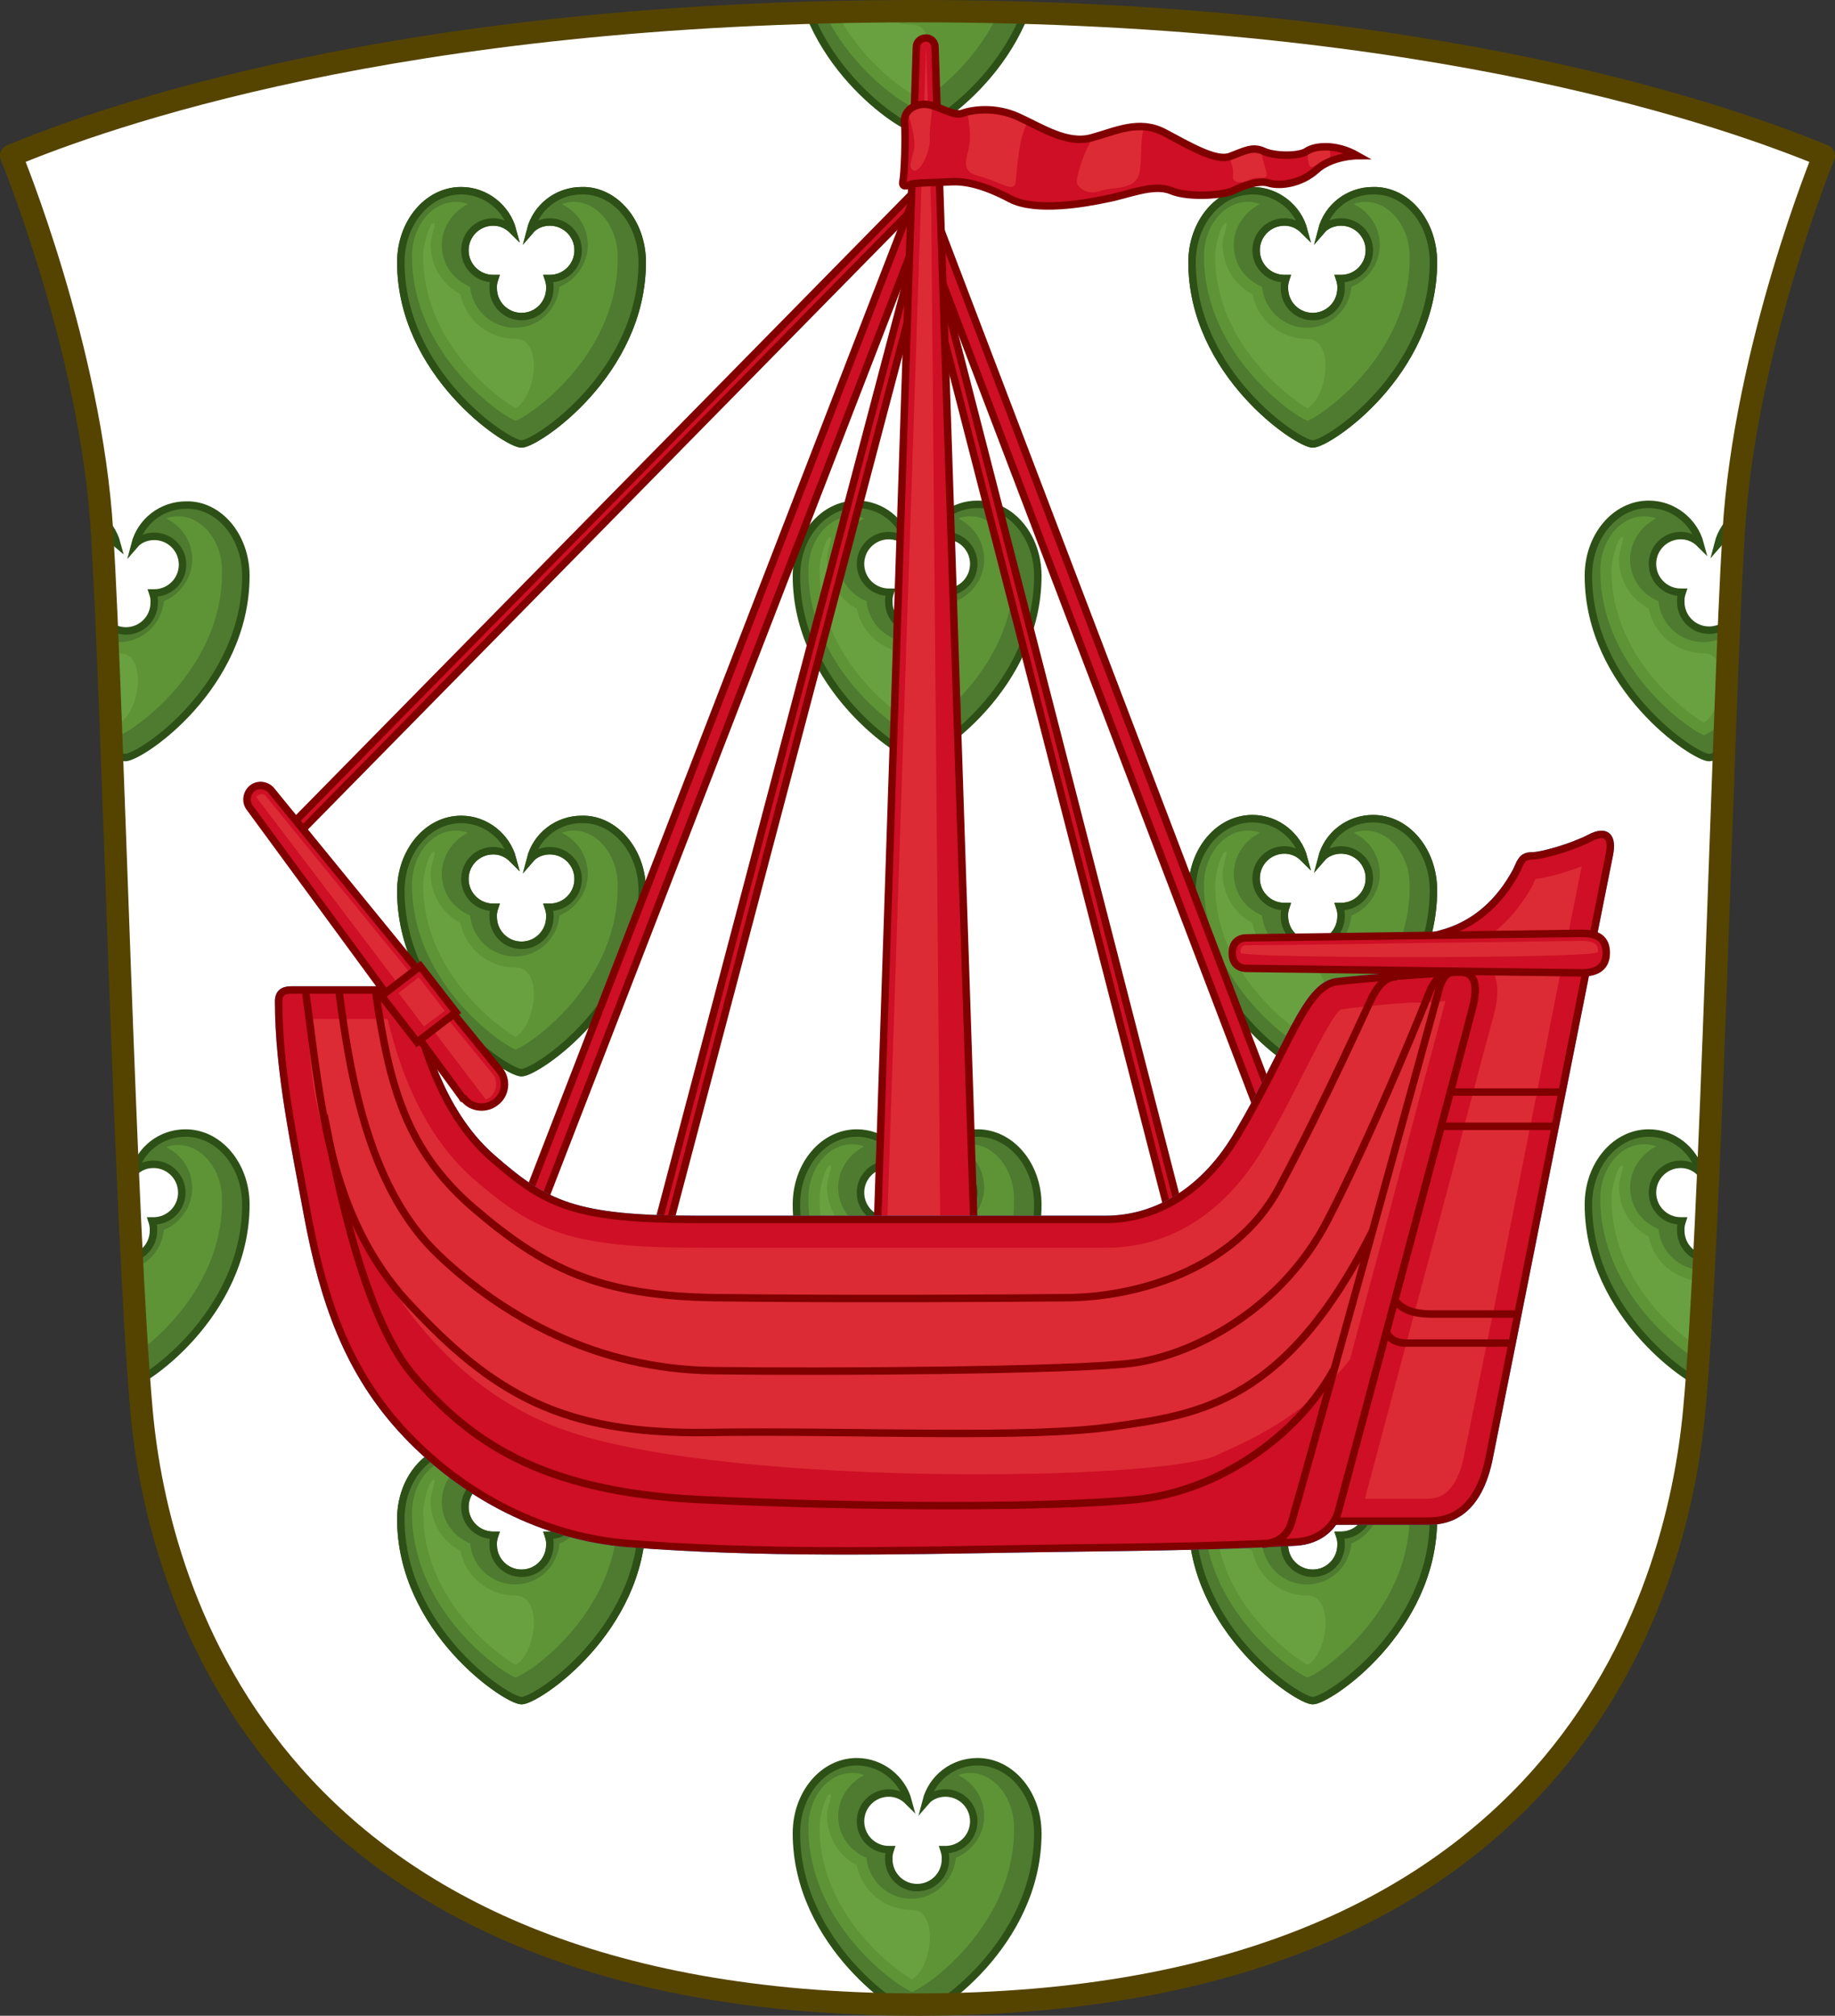 <?xml version="1.0" encoding="utf-8"?>
<!-- Generator: Adobe Illustrator 21.0.2, SVG Export Plug-In . SVG Version: 6.00 Build 0)  -->
<svg version="1.1" id="Layer_1" xmlns="http://www.w3.org/2000/svg" xmlns:xlink="http://www.w3.org/1999/xlink" x="0px" y="0px"
	 viewBox="0 0 246.3 270.6" style="enable-background:new 0 0 246.3 270.6;" xml:space="preserve">
<rect x="0" y="0" width="246.3" height="270.6" fill="#333333" stroke="none"/>
<style type="text/css">
	.st0{fill:#FFFFFF;}
	.st1{clip-path:url(#SVGID_2_);}
	.st2{fill:#4E7B2F;stroke:#2D5016;stroke-miterlimit:10;}
	.st3{fill:#5E9436;}
	.st4{fill:#69A141;}
	.st5{fill:#CE0F25;stroke:#800000;stroke-miterlimit:10;}
	.st6{fill:#DC2B35;}
	.st7{fill:#CE0F25;}
	.st8{fill:none;stroke:#800000;stroke-miterlimit:10;}
	.st9{fill:none;stroke:#2196F3;stroke-miterlimit:10;}
	.st10{fill:none;stroke:#554400;stroke-width:3;stroke-linecap:round;stroke-linejoin:round;stroke-miterlimit:10;}
</style>
<g>
	<path class="st0" d="M244.8,20.9c0,0-10.6,25.8-12.1,50.5c-1.5,24.7-3,93.4-5.3,118c-2.3,24.7-17.5,79.7-104.2,79.7
		S21.2,214,19,189.4s-3.8-93.4-5.3-118S1.5,20.9,1.5,20.9C13.6,15.9,53.1,1.5,123.1,1.5S232.6,15.9,244.8,20.9z"/>
</g>
<g>
	<defs>
		<path id="SVGID_1_" d="M244.8,20.9c0,0-10.6,25.8-12.1,50.5c-1.5,24.7-3,93.4-5.3,118c-2.3,24.7-17.5,79.7-104.2,79.7
			S21.2,214,19,189.4s-3.8-93.4-5.3-118S1.5,20.9,1.5,20.9C13.6,15.9,53.1,1.5,123.1,1.5S232.6,15.9,244.8,20.9z"/>
	</defs>
	<clipPath id="SVGID_2_">
		<use xlink:href="#SVGID_1_"  style="overflow:visible;"/>
	</clipPath>
	<g class="st1">
		<g>
			<path class="st2" d="M86.2,35.2C86.2,50.1,72,59.6,70,59.6c-2,0-16.2-9.5-16.2-24.4c0-5.3,3.6-9.6,8.1-9.6c3.3,0,6.1,2.3,6.9,5.3
				c-0.7-0.7-1.6-1.1-2.6-1.1c-2.1,0-3.8,1.7-3.8,3.8s1.7,3.8,3.8,3.8c0.1,0,0.2,0,0.2,0c-0.1,0.3-0.2,0.7-0.2,1c0,0.1,0,0.2,0,0.3
				c0,2.1,1.7,3.8,3.8,3.8c2.1,0,3.8-1.7,3.8-3.8c0-0.1,0-0.2,0-0.3c0-0.3-0.1-0.7-0.2-1c0.1,0,0.2,0,0.2,0c2.1,0,3.8-1.7,3.8-3.8
				s-1.7-3.8-3.8-3.8c-1,0-2,0.4-2.6,1.1c0.8-3.1,3.6-5.3,6.9-5.3C82.5,25.5,86.2,29.8,86.2,35.2z"/>
			<path class="st3" d="M69.2,56.5c-2.6-1.1-13.9-9.4-13.9-22.1c0-4,2.6-7.3,5.9-7.3c0.6,0,1.1,0.1,1.6,0.3c-2,1-3.5,3.1-3.5,5.5
				c0,2.6,1.6,4.7,3.8,5.6c0.3,3.1,2.9,5.5,6,5.5c3.2,0,5.7-2.4,6-5.5c2.2-0.9,3.8-3.1,3.8-5.6c0-2.4-1.4-4.5-3.5-5.5
				c0.5-0.2,1.1-0.3,1.6-0.3c3.2,0,5.9,3.3,5.9,7.3C83.1,47.1,71.9,55.4,69.2,56.5z"/>
			<path class="st4" d="M69.2,54.8c-2.8-1.6-12.4-9-12.4-20.4c0-1.7,1-4.9,1.5-4.4c0.2,0.2-0.5,1.8-0.5,2.8c0,2.8,1.5,5.4,4,6.7
				c0.7,3.5,3.8,6,7.4,6C72.9,45.5,72,53.1,69.2,54.8z"/>
		</g>
		<g>
			<path class="st2" d="M86.2,119.5C86.2,134.5,72,144,70,144c-2,0-16.2-9.5-16.2-24.4c0-5.3,3.6-9.6,8.1-9.6c3.3,0,6.1,2.3,6.9,5.3
				c-0.7-0.7-1.6-1.1-2.6-1.1c-2.1,0-3.8,1.7-3.8,3.8c0,2.1,1.7,3.8,3.8,3.8c0.1,0,0.2,0,0.2,0c-0.1,0.3-0.2,0.7-0.2,1
				c0,0.1,0,0.2,0,0.3c0,2.1,1.7,3.8,3.8,3.8c2.1,0,3.8-1.7,3.8-3.8c0-0.1,0-0.2,0-0.3c0-0.3-0.1-0.7-0.2-1c0.1,0,0.2,0,0.2,0
				c2.1,0,3.8-1.7,3.8-3.8c0-2.1-1.7-3.8-3.8-3.8c-1,0-2,0.4-2.6,1.1c0.8-3.1,3.6-5.3,6.9-5.3C82.5,109.9,86.2,114.2,86.2,119.5z"/>
			<path class="st3" d="M69.2,140.9c-2.6-1.1-13.9-9.4-13.9-22.1c0-4,2.6-7.3,5.9-7.3c0.6,0,1.1,0.1,1.6,0.3c-2,1-3.5,3.1-3.5,5.5
				c0,2.6,1.6,4.7,3.8,5.6c0.3,3.1,2.9,5.5,6,5.5c3.2,0,5.7-2.4,6-5.5c2.2-0.9,3.8-3.1,3.8-5.6c0-2.4-1.4-4.5-3.5-5.5
				c0.5-0.2,1.1-0.3,1.6-0.3c3.2,0,5.9,3.3,5.9,7.3C83.1,131.5,71.9,139.8,69.2,140.9z"/>
			<path class="st4" d="M69.2,139.2c-2.8-1.6-12.4-9-12.4-20.4c0-1.7,1-4.9,1.5-4.4c0.2,0.2-0.5,1.8-0.5,2.8c0,2.8,1.5,5.4,4,6.7
				c0.7,3.5,3.8,6,7.4,6C72.9,129.8,72,137.5,69.2,139.2z"/>
		</g>
		<g>
			<path class="st2" d="M86.2,203.9c0,14.9-14.1,24.4-16.2,24.4c-2,0-16.2-9.5-16.2-24.4c0-5.3,3.6-9.6,8.1-9.6
				c3.3,0,6.1,2.3,6.9,5.3c-0.7-0.7-1.6-1.1-2.6-1.1c-2.1,0-3.8,1.7-3.8,3.8s1.7,3.8,3.8,3.8c0.1,0,0.2,0,0.2,0
				c-0.1,0.3-0.2,0.7-0.2,1c0,0.1,0,0.2,0,0.3c0,2.1,1.7,3.8,3.8,3.8c2.1,0,3.8-1.7,3.8-3.8c0-0.1,0-0.2,0-0.3c0-0.3-0.1-0.7-0.2-1
				c0.1,0,0.2,0,0.2,0c2.1,0,3.8-1.7,3.8-3.8s-1.7-3.8-3.8-3.8c-1,0-2,0.4-2.6,1.1c0.8-3.1,3.6-5.3,6.9-5.3
				C82.5,194.3,86.2,198.6,86.2,203.9z"/>
			<path class="st3" d="M69.2,225.2c-2.6-1.1-13.9-9.4-13.9-22.1c0-4,2.6-7.3,5.9-7.3c0.6,0,1.1,0.1,1.6,0.3c-2,1-3.5,3.1-3.5,5.5
				c0,2.6,1.6,4.7,3.8,5.6c0.3,3.1,2.9,5.5,6,5.5c3.2,0,5.7-2.4,6-5.5c2.2-0.9,3.8-3.1,3.8-5.6c0-2.4-1.4-4.5-3.5-5.5
				c0.5-0.2,1.1-0.3,1.6-0.3c3.2,0,5.9,3.3,5.9,7.3C83.1,215.8,71.9,224.2,69.2,225.2z"/>
			<path class="st4" d="M69.2,223.5c-2.8-1.6-12.4-9-12.4-20.4c0-1.7,1-4.9,1.5-4.4c0.2,0.2-0.5,1.8-0.5,2.8c0,2.8,1.5,5.4,4,6.7
				c0.7,3.5,3.8,6,7.4,6C72.9,214.2,72,221.9,69.2,223.5z"/>
		</g>
		<g>
			<path class="st2" d="M139.3,77.3c0,14.9-14.1,24.4-16.2,24.4c-2,0-16.2-9.5-16.2-24.4c0-5.3,3.6-9.6,8.1-9.6
				c3.3,0,6.1,2.3,6.9,5.3c-0.7-0.7-1.6-1.1-2.6-1.1c-2.1,0-3.8,1.7-3.8,3.8c0,2.1,1.7,3.8,3.8,3.8c0.1,0,0.2,0,0.2,0
				c-0.1,0.3-0.2,0.7-0.2,1c0,0.1,0,0.2,0,0.3c0,2.1,1.7,3.8,3.8,3.8c2.1,0,3.8-1.7,3.8-3.8c0-0.1,0-0.2,0-0.3c0-0.3-0.1-0.7-0.2-1
				c0.1,0,0.2,0,0.2,0c2.1,0,3.8-1.7,3.8-3.8c0-2.1-1.7-3.8-3.8-3.8c-1,0-2,0.4-2.6,1.1c0.8-3.1,3.6-5.3,6.9-5.3
				C135.7,67.7,139.3,72,139.3,77.3z"/>
			<path class="st3" d="M122.4,98.7c-2.6-1.1-13.9-9.4-13.9-22.1c0-4,2.6-7.3,5.9-7.3c0.6,0,1.1,0.1,1.6,0.3c-2,1-3.5,3.1-3.5,5.5
				c0,2.6,1.6,4.7,3.8,5.6c0.3,3.1,2.9,5.5,6,5.5s5.7-2.4,6-5.5c2.2-0.9,3.8-3.1,3.8-5.6c0-2.4-1.4-4.5-3.5-5.5
				c0.5-0.2,1.1-0.3,1.6-0.3c3.2,0,5.9,3.3,5.9,7.3C136.3,89.3,125,97.6,122.4,98.7z"/>
			<path class="st4" d="M122.4,97c-2.8-1.6-12.4-9-12.4-20.4c0-1.7,1-4.9,1.5-4.4c0.2,0.2-0.5,1.8-0.5,2.8c0,2.8,1.5,5.4,4,6.7
				c0.7,3.5,3.8,6,7.4,6C126,87.7,125.2,95.3,122.4,97z"/>
		</g>
		<g>
			<path class="st2" d="M139.3,246.1c0,14.9-14.1,24.4-16.2,24.4c-2,0-16.2-9.5-16.2-24.4c0-5.3,3.6-9.6,8.1-9.6
				c3.3,0,6.1,2.3,6.9,5.3c-0.7-0.7-1.6-1.1-2.6-1.1c-2.1,0-3.8,1.7-3.8,3.8s1.7,3.8,3.8,3.8c0.1,0,0.2,0,0.2,0
				c-0.1,0.3-0.2,0.7-0.2,1c0,0.1,0,0.2,0,0.3c0,2.1,1.7,3.8,3.8,3.8c2.1,0,3.8-1.7,3.8-3.8c0-0.1,0-0.2,0-0.3c0-0.3-0.1-0.7-0.2-1
				c0.1,0,0.2,0,0.2,0c2.1,0,3.8-1.7,3.8-3.8s-1.7-3.8-3.8-3.8c-1,0-2,0.4-2.6,1.1c0.8-3.1,3.6-5.3,6.9-5.3
				C135.7,236.5,139.3,240.8,139.3,246.1z"/>
			<path class="st3" d="M122.4,267.4c-2.6-1.1-13.9-9.4-13.9-22.1c0-4,2.6-7.3,5.9-7.3c0.6,0,1.1,0.1,1.6,0.3c-2,1-3.5,3.1-3.5,5.5
				c0,2.6,1.6,4.7,3.8,5.6c0.3,3.1,2.9,5.5,6,5.5s5.7-2.4,6-5.5c2.2-0.9,3.8-3.1,3.8-5.6c0-2.4-1.4-4.5-3.5-5.5
				c0.5-0.2,1.1-0.3,1.6-0.3c3.2,0,5.9,3.3,5.9,7.3C136.3,258,125,266.4,122.4,267.4z"/>
			<path class="st4" d="M122.4,265.7c-2.8-1.6-12.4-9-12.4-20.4c0-1.7,1-4.9,1.5-4.4c0.2,0.2-0.5,1.8-0.5,2.8c0,2.8,1.5,5.4,4,6.7
				c0.7,3.5,3.8,6,7.4,6C126,256.4,125.2,264.1,122.4,265.7z"/>
		</g>
		<g>
			<path class="st2" d="M139.3,161.7c0,14.9-14.1,24.4-16.2,24.4c-2,0-16.2-9.5-16.2-24.4c0-5.3,3.6-9.6,8.1-9.6
				c3.3,0,6.1,2.3,6.9,5.3c-0.7-0.7-1.6-1.1-2.6-1.1c-2.1,0-3.8,1.7-3.8,3.8c0,2.1,1.7,3.8,3.8,3.8c0.1,0,0.2,0,0.2,0
				c-0.1,0.3-0.2,0.7-0.2,1c0,0.1,0,0.2,0,0.3c0,2.1,1.7,3.8,3.8,3.8c2.1,0,3.8-1.7,3.8-3.8c0-0.1,0-0.2,0-0.3c0-0.3-0.1-0.7-0.2-1
				c0.1,0,0.2,0,0.2,0c2.1,0,3.8-1.7,3.8-3.8c0-2.1-1.7-3.8-3.8-3.8c-1,0-2,0.4-2.6,1.1c0.8-3.1,3.6-5.3,6.9-5.3
				C135.7,152.1,139.3,156.4,139.3,161.7z"/>
			<path class="st3" d="M122.4,183c-2.6-1.1-13.9-9.4-13.9-22.1c0-4,2.6-7.3,5.9-7.3c0.6,0,1.1,0.1,1.6,0.3c-2,1-3.5,3.1-3.5,5.5
				c0,2.6,1.6,4.7,3.8,5.6c0.3,3.1,2.9,5.5,6,5.5s5.7-2.4,6-5.5c2.2-0.9,3.8-3.1,3.8-5.6c0-2.4-1.4-4.5-3.5-5.5
				c0.5-0.2,1.1-0.3,1.6-0.3c3.2,0,5.9,3.3,5.9,7.3C136.3,173.6,125,182,122.4,183z"/>
			<path class="st4" d="M122.4,181.3c-2.8-1.6-12.4-9-12.4-20.4c0-1.7,1-4.9,1.5-4.4c0.2,0.2-0.5,1.8-0.5,2.8c0,2.8,1.5,5.4,4,6.7
				c0.7,3.5,3.8,6,7.4,6C126,172,125.2,179.7,122.4,181.3z"/>
		</g>
		<g>
			<path class="st2" d="M33,77.3c0,14.9-14.1,24.4-16.2,24.4S0.7,92.3,0.7,77.3c0-5.3,3.6-9.6,8.1-9.6c3.3,0,6.1,2.3,6.9,5.3
				C15,72.4,14.1,72,13.1,72c-2.1,0-3.8,1.7-3.8,3.8c0,2.1,1.7,3.8,3.8,3.8c0.1,0,0.2,0,0.2,0c-0.1,0.3-0.2,0.7-0.2,1
				c0,0.1,0,0.2,0,0.3c0,2.1,1.7,3.8,3.8,3.8s3.8-1.7,3.8-3.8c0-0.1,0-0.2,0-0.3c0-0.3-0.1-0.7-0.2-1c0.1,0,0.2,0,0.2,0
				c2.1,0,3.8-1.7,3.8-3.8c0-2.1-1.7-3.8-3.8-3.8c-1,0-2,0.4-2.6,1.1c0.8-3.1,3.6-5.3,6.9-5.3C29.4,67.7,33,72,33,77.3z"/>
			<path class="st3" d="M16.1,98.7c-2.6-1.1-13.9-9.4-13.9-22.1c0-4,2.6-7.3,5.9-7.3c0.6,0,1.1,0.1,1.6,0.3c-2,1-3.5,3.1-3.5,5.5
				c0,2.6,1.6,4.7,3.8,5.6c0.3,3.1,2.9,5.5,6,5.5s5.7-2.4,6-5.5c2.2-0.9,3.8-3.1,3.8-5.6c0-2.4-1.4-4.5-3.5-5.5
				c0.5-0.2,1.1-0.3,1.6-0.3c3.2,0,5.9,3.3,5.9,7.3C30,89.3,18.7,97.6,16.1,98.7z"/>
			<path class="st4" d="M16.1,97c-2.8-1.6-12.4-9-12.4-20.4c0-1.7,1-4.9,1.5-4.4C5.5,72.4,4.7,74,4.7,75c0,2.8,1.5,5.4,4,6.7
				c0.7,3.5,3.8,6,7.4,6S18.9,95.3,16.1,97z"/>
		</g>
		<g>
			<path class="st2" d="M33,161.7c0,14.9-14.1,24.4-16.2,24.4s-16.2-9.5-16.2-24.4c0-5.3,3.6-9.6,8.1-9.6c3.3,0,6.1,2.3,6.9,5.3
				c-0.7-0.7-1.6-1.1-2.6-1.1c-2.1,0-3.8,1.7-3.8,3.8c0,2.1,1.7,3.8,3.8,3.8c0.1,0,0.2,0,0.2,0c-0.1,0.3-0.2,0.7-0.2,1
				c0,0.1,0,0.2,0,0.3c0,2.1,1.7,3.8,3.8,3.8s3.8-1.7,3.8-3.8c0-0.1,0-0.2,0-0.3c0-0.3-0.1-0.7-0.2-1c0.1,0,0.2,0,0.2,0
				c2.1,0,3.8-1.7,3.8-3.8c0-2.1-1.7-3.8-3.8-3.8c-1,0-2,0.4-2.6,1.1c0.8-3.1,3.6-5.3,6.9-5.3C29.4,152.1,33,156.4,33,161.7z"/>
			<path class="st3" d="M16.1,183C13.5,182,2.2,173.6,2.2,161c0-4,2.6-7.3,5.9-7.3c0.6,0,1.1,0.1,1.6,0.3c-2,1-3.5,3.1-3.5,5.5
				c0,2.6,1.6,4.7,3.8,5.6c0.3,3.1,2.9,5.5,6,5.5s5.7-2.4,6-5.5c2.2-0.9,3.8-3.1,3.8-5.6c0-2.4-1.4-4.5-3.5-5.5
				c0.5-0.2,1.1-0.3,1.6-0.3c3.2,0,5.9,3.3,5.9,7.3C30,173.6,18.7,182,16.1,183z"/>
			<path class="st4" d="M16.1,181.3c-2.8-1.6-12.4-9-12.4-20.4c0-1.7,1-4.9,1.5-4.4c0.2,0.2-0.5,1.8-0.5,2.8c0,2.8,1.5,5.4,4,6.7
				c0.7,3.5,3.8,6,7.4,6S18.9,179.7,16.1,181.3z"/>
		</g>
		<g>
			<path class="st2" d="M139.3-7c0,14.9-14.1,24.4-16.2,24.4c-2,0-16.2-9.5-16.2-24.4c0-5.3,3.6-9.6,8.1-9.6c3.3,0,6.1,2.3,6.9,5.3
				c-0.7-0.7-1.6-1.1-2.6-1.1c-2.1,0-3.8,1.7-3.8,3.8s1.7,3.8,3.8,3.8c0.1,0,0.2,0,0.2,0c-0.1,0.3-0.2,0.7-0.2,1c0,0.1,0,0.2,0,0.3
				c0,2.1,1.7,3.8,3.8,3.8c2.1,0,3.8-1.7,3.8-3.8c0-0.1,0-0.2,0-0.3c0-0.3-0.1-0.7-0.2-1c0.1,0,0.2,0,0.2,0c2.1,0,3.8-1.7,3.8-3.8
				s-1.7-3.8-3.8-3.8c-1,0-2,0.4-2.6,1.1c0.8-3.1,3.6-5.3,6.9-5.3C135.7-16.7,139.3-12.4,139.3-7z"/>
			<path class="st3" d="M122.4,14.3c-2.6-1.1-13.9-9.4-13.9-22.1c0-4,2.6-7.3,5.9-7.3c0.6,0,1.1,0.1,1.6,0.3c-2,1-3.5,3.1-3.5,5.5
				c0,2.6,1.6,4.7,3.8,5.6c0.3,3.1,2.9,5.5,6,5.5s5.7-2.4,6-5.5c2.2-0.9,3.8-3.1,3.8-5.6c0-2.4-1.4-4.5-3.5-5.5
				c0.5-0.2,1.1-0.3,1.6-0.3c3.2,0,5.9,3.3,5.9,7.3C136.3,4.9,125,13.2,122.4,14.3z"/>
			<path class="st4" d="M122.4,12.6C119.6,11,110,3.6,110-7.8c0-1.7,1-4.9,1.5-4.4c0.2,0.2-0.5,1.8-0.5,2.8c0,2.8,1.5,5.4,4,6.7
				c0.7,3.5,3.8,6,7.4,6C126,3.3,125.2,11,122.4,12.6z"/>
		</g>
		<g>
			<path class="st2" d="M86.2,35.2C86.2,50.1,72,59.6,70,59.6c-2,0-16.2-9.5-16.2-24.4c0-5.3,3.6-9.6,8.1-9.6c3.3,0,6.1,2.3,6.9,5.3
				c-0.7-0.7-1.6-1.1-2.6-1.1c-2.1,0-3.8,1.7-3.8,3.8s1.7,3.8,3.8,3.8c0.1,0,0.2,0,0.2,0c-0.1,0.3-0.2,0.7-0.2,1c0,0.1,0,0.2,0,0.3
				c0,2.1,1.7,3.8,3.8,3.8c2.1,0,3.8-1.7,3.8-3.8c0-0.1,0-0.2,0-0.3c0-0.3-0.1-0.7-0.2-1c0.1,0,0.2,0,0.2,0c2.1,0,3.8-1.7,3.8-3.8
				s-1.7-3.8-3.8-3.8c-1,0-2,0.4-2.6,1.1c0.8-3.1,3.6-5.3,6.9-5.3C82.5,25.5,86.2,29.8,86.2,35.2z"/>
			<path class="st3" d="M69.2,56.5c-2.6-1.1-13.9-9.4-13.9-22.1c0-4,2.6-7.3,5.9-7.3c0.6,0,1.1,0.1,1.6,0.3c-2,1-3.5,3.1-3.5,5.5
				c0,2.6,1.6,4.7,3.8,5.6c0.3,3.1,2.9,5.5,6,5.5c3.2,0,5.7-2.4,6-5.5c2.2-0.9,3.8-3.1,3.8-5.6c0-2.4-1.4-4.5-3.5-5.5
				c0.5-0.2,1.1-0.3,1.6-0.3c3.2,0,5.9,3.3,5.9,7.3C83.1,47.1,71.9,55.4,69.2,56.5z"/>
			<path class="st4" d="M69.2,54.8c-2.8-1.6-12.4-9-12.4-20.4c0-1.7,1-4.9,1.5-4.4c0.2,0.2-0.5,1.8-0.5,2.8c0,2.8,1.5,5.4,4,6.7
				c0.7,3.5,3.8,6,7.4,6C72.9,45.5,72,53.1,69.2,54.8z"/>
		</g>
		<g>
			<path class="st2" d="M86.2,119.5C86.2,134.5,72,144,70,144c-2,0-16.2-9.5-16.2-24.4c0-5.3,3.6-9.6,8.1-9.6c3.3,0,6.1,2.3,6.9,5.3
				c-0.7-0.7-1.6-1.1-2.6-1.1c-2.1,0-3.8,1.7-3.8,3.8c0,2.1,1.7,3.8,3.8,3.8c0.1,0,0.2,0,0.2,0c-0.1,0.3-0.2,0.7-0.2,1
				c0,0.1,0,0.2,0,0.3c0,2.1,1.7,3.8,3.8,3.8c2.1,0,3.8-1.7,3.8-3.8c0-0.1,0-0.2,0-0.3c0-0.3-0.1-0.7-0.2-1c0.1,0,0.2,0,0.2,0
				c2.1,0,3.8-1.7,3.8-3.8c0-2.1-1.7-3.8-3.8-3.8c-1,0-2,0.4-2.6,1.1c0.8-3.1,3.6-5.3,6.9-5.3C82.5,109.9,86.2,114.2,86.2,119.5z"/>
			<path class="st3" d="M69.2,140.9c-2.6-1.1-13.9-9.4-13.9-22.1c0-4,2.6-7.3,5.9-7.3c0.6,0,1.1,0.1,1.6,0.3c-2,1-3.5,3.1-3.5,5.5
				c0,2.6,1.6,4.7,3.8,5.6c0.3,3.1,2.9,5.5,6,5.5c3.2,0,5.7-2.4,6-5.5c2.2-0.9,3.8-3.1,3.8-5.6c0-2.4-1.4-4.5-3.5-5.5
				c0.5-0.2,1.1-0.3,1.6-0.3c3.2,0,5.9,3.3,5.9,7.3C83.1,131.5,71.9,139.8,69.2,140.9z"/>
			<path class="st4" d="M69.2,139.2c-2.8-1.6-12.4-9-12.4-20.4c0-1.7,1-4.9,1.5-4.4c0.2,0.2-0.5,1.8-0.5,2.8c0,2.8,1.5,5.4,4,6.7
				c0.7,3.5,3.8,6,7.4,6C72.9,129.8,72,137.5,69.2,139.2z"/>
		</g>
		<g>
			<path class="st2" d="M86.2,203.9c0,14.9-14.1,24.4-16.2,24.4c-2,0-16.2-9.5-16.2-24.4c0-5.3,3.6-9.6,8.1-9.6
				c3.3,0,6.1,2.3,6.9,5.3c-0.7-0.7-1.6-1.1-2.6-1.1c-2.1,0-3.8,1.7-3.8,3.8s1.7,3.8,3.8,3.8c0.1,0,0.2,0,0.2,0
				c-0.1,0.3-0.2,0.7-0.2,1c0,0.1,0,0.2,0,0.3c0,2.1,1.7,3.8,3.8,3.8c2.1,0,3.8-1.7,3.8-3.8c0-0.1,0-0.2,0-0.3c0-0.3-0.1-0.7-0.2-1
				c0.1,0,0.2,0,0.2,0c2.1,0,3.8-1.7,3.8-3.8s-1.7-3.8-3.8-3.8c-1,0-2,0.4-2.6,1.1c0.8-3.1,3.6-5.3,6.9-5.3
				C82.5,194.3,86.2,198.6,86.2,203.9z"/>
			<path class="st3" d="M69.2,225.2c-2.6-1.1-13.9-9.4-13.9-22.1c0-4,2.6-7.3,5.9-7.3c0.6,0,1.1,0.1,1.6,0.3c-2,1-3.5,3.1-3.5,5.5
				c0,2.6,1.6,4.7,3.8,5.6c0.3,3.1,2.9,5.5,6,5.5c3.2,0,5.7-2.4,6-5.5c2.2-0.9,3.8-3.1,3.8-5.6c0-2.4-1.4-4.5-3.5-5.5
				c0.5-0.2,1.1-0.3,1.6-0.3c3.2,0,5.9,3.3,5.9,7.3C83.1,215.8,71.9,224.2,69.2,225.2z"/>
			<path class="st4" d="M69.2,223.5c-2.8-1.6-12.4-9-12.4-20.4c0-1.7,1-4.9,1.5-4.4c0.2,0.2-0.5,1.8-0.5,2.8c0,2.8,1.5,5.4,4,6.7
				c0.7,3.5,3.8,6,7.4,6C72.9,214.2,72,221.9,69.2,223.5z"/>
		</g>
		<g>
			<path class="st2" d="M192.4,35.2c0,14.9-14.1,24.4-16.2,24.4c-2,0-16.2-9.5-16.2-24.4c0-5.3,3.6-9.6,8.1-9.6
				c3.3,0,6.1,2.3,6.9,5.3c-0.7-0.7-1.6-1.1-2.6-1.1c-2.1,0-3.8,1.7-3.8,3.8s1.7,3.8,3.8,3.8c0.1,0,0.2,0,0.2,0
				c-0.1,0.3-0.2,0.7-0.2,1c0,0.1,0,0.2,0,0.3c0,2.1,1.7,3.8,3.8,3.8c2.1,0,3.8-1.7,3.8-3.8c0-0.1,0-0.2,0-0.3c0-0.3-0.1-0.7-0.2-1
				c0.1,0,0.2,0,0.2,0c2.1,0,3.8-1.7,3.8-3.8s-1.7-3.8-3.8-3.8c-1,0-2,0.4-2.6,1.1c0.8-3.1,3.6-5.3,6.9-5.3
				C188.8,25.5,192.4,29.8,192.4,35.2z"/>
			<path class="st3" d="M175.5,56.5c-2.6-1.1-13.9-9.4-13.9-22.1c0-4,2.6-7.3,5.9-7.3c0.6,0,1.1,0.1,1.6,0.3c-2,1-3.5,3.1-3.5,5.5
				c0,2.6,1.6,4.7,3.8,5.6c0.3,3.1,2.9,5.5,6,5.5c3.2,0,5.7-2.4,6-5.5c2.2-0.9,3.8-3.1,3.8-5.6c0-2.4-1.4-4.5-3.5-5.5
				c0.5-0.2,1.1-0.3,1.6-0.3c3.2,0,5.9,3.3,5.9,7.3C189.4,47.1,178.1,55.4,175.5,56.5z"/>
			<path class="st4" d="M175.5,54.8c-2.8-1.6-12.4-9-12.4-20.4c0-1.7,1-4.9,1.5-4.4c0.2,0.2-0.5,1.8-0.5,2.8c0,2.8,1.5,5.4,4,6.7
				c0.7,3.5,3.8,6,7.4,6S178.3,53.1,175.5,54.8z"/>
		</g>
		<g>
			<path class="st2" d="M192.4,119.5c0,14.9-14.1,24.4-16.2,24.4c-2,0-16.2-9.5-16.2-24.4c0-5.3,3.6-9.6,8.1-9.6
				c3.3,0,6.1,2.3,6.9,5.3c-0.7-0.7-1.6-1.1-2.6-1.1c-2.1,0-3.8,1.7-3.8,3.8c0,2.1,1.7,3.8,3.8,3.8c0.1,0,0.2,0,0.2,0
				c-0.1,0.3-0.2,0.7-0.2,1c0,0.1,0,0.2,0,0.3c0,2.1,1.7,3.8,3.8,3.8c2.1,0,3.8-1.7,3.8-3.8c0-0.1,0-0.2,0-0.3c0-0.3-0.1-0.7-0.2-1
				c0.1,0,0.2,0,0.2,0c2.1,0,3.8-1.7,3.8-3.8c0-2.1-1.7-3.8-3.8-3.8c-1,0-2,0.4-2.6,1.1c0.8-3.1,3.6-5.3,6.9-5.3
				C188.8,109.9,192.4,114.2,192.4,119.5z"/>
			<path class="st3" d="M175.5,140.9c-2.6-1.1-13.9-9.4-13.9-22.1c0-4,2.6-7.3,5.9-7.3c0.6,0,1.1,0.1,1.6,0.3c-2,1-3.5,3.1-3.5,5.5
				c0,2.6,1.6,4.7,3.8,5.6c0.3,3.1,2.9,5.5,6,5.5c3.2,0,5.7-2.4,6-5.5c2.2-0.9,3.8-3.1,3.8-5.6c0-2.4-1.4-4.5-3.5-5.5
				c0.5-0.2,1.1-0.3,1.6-0.3c3.2,0,5.9,3.3,5.9,7.3C189.4,131.5,178.1,139.8,175.5,140.9z"/>
			<path class="st4" d="M175.5,139.2c-2.8-1.6-12.4-9-12.4-20.4c0-1.7,1-4.9,1.5-4.4c0.2,0.2-0.5,1.8-0.5,2.8c0,2.8,1.5,5.4,4,6.7
				c0.7,3.5,3.8,6,7.4,6S178.3,137.5,175.5,139.2z"/>
		</g>
		<g>
			<path class="st2" d="M192.4,203.9c0,14.9-14.1,24.4-16.2,24.4c-2,0-16.2-9.5-16.2-24.4c0-5.3,3.6-9.6,8.1-9.6
				c3.3,0,6.1,2.3,6.9,5.3c-0.7-0.7-1.6-1.1-2.6-1.1c-2.1,0-3.8,1.7-3.8,3.8s1.7,3.8,3.8,3.8c0.1,0,0.2,0,0.2,0
				c-0.1,0.3-0.2,0.7-0.2,1c0,0.1,0,0.2,0,0.3c0,2.1,1.7,3.8,3.8,3.8c2.1,0,3.8-1.7,3.8-3.8c0-0.1,0-0.2,0-0.3c0-0.3-0.1-0.7-0.2-1
				c0.1,0,0.2,0,0.2,0c2.1,0,3.8-1.7,3.8-3.8s-1.7-3.8-3.8-3.8c-1,0-2,0.4-2.6,1.1c0.8-3.1,3.6-5.3,6.9-5.3
				C188.8,194.3,192.4,198.6,192.4,203.9z"/>
			<path class="st3" d="M175.5,225.2c-2.6-1.1-13.9-9.4-13.9-22.1c0-4,2.6-7.3,5.9-7.3c0.6,0,1.1,0.1,1.6,0.3c-2,1-3.5,3.1-3.5,5.5
				c0,2.6,1.6,4.7,3.8,5.6c0.3,3.1,2.9,5.5,6,5.5c3.2,0,5.7-2.4,6-5.5c2.2-0.9,3.8-3.1,3.8-5.6c0-2.4-1.4-4.5-3.5-5.5
				c0.5-0.2,1.1-0.3,1.6-0.3c3.2,0,5.9,3.3,5.9,7.3C189.4,215.8,178.1,224.2,175.5,225.2z"/>
			<path class="st4" d="M175.5,223.5c-2.8-1.6-12.4-9-12.4-20.4c0-1.7,1-4.9,1.5-4.4c0.2,0.2-0.5,1.8-0.5,2.8c0,2.8,1.5,5.4,4,6.7
				c0.7,3.5,3.8,6,7.4,6S178.3,221.9,175.5,223.5z"/>
		</g>
		<g>
			<path class="st2" d="M192.4,35.2c0,14.9-14.1,24.4-16.2,24.4c-2,0-16.2-9.5-16.2-24.4c0-5.3,3.6-9.6,8.1-9.6
				c3.3,0,6.1,2.3,6.9,5.3c-0.7-0.7-1.6-1.1-2.6-1.1c-2.1,0-3.8,1.7-3.8,3.8s1.7,3.8,3.8,3.8c0.1,0,0.2,0,0.2,0
				c-0.1,0.3-0.2,0.7-0.2,1c0,0.1,0,0.2,0,0.3c0,2.1,1.7,3.8,3.8,3.8c2.1,0,3.8-1.7,3.8-3.8c0-0.1,0-0.2,0-0.3c0-0.3-0.1-0.7-0.2-1
				c0.1,0,0.2,0,0.2,0c2.1,0,3.8-1.7,3.8-3.8s-1.7-3.8-3.8-3.8c-1,0-2,0.4-2.6,1.1c0.8-3.1,3.6-5.3,6.9-5.3
				C188.8,25.5,192.4,29.8,192.4,35.2z"/>
			<path class="st3" d="M175.5,56.5c-2.6-1.1-13.9-9.4-13.9-22.1c0-4,2.6-7.3,5.9-7.3c0.6,0,1.1,0.1,1.6,0.3c-2,1-3.5,3.1-3.5,5.5
				c0,2.6,1.6,4.7,3.8,5.6c0.3,3.1,2.9,5.5,6,5.5c3.2,0,5.7-2.4,6-5.5c2.2-0.9,3.8-3.1,3.8-5.6c0-2.4-1.4-4.5-3.5-5.5
				c0.5-0.2,1.1-0.3,1.6-0.3c3.2,0,5.9,3.3,5.9,7.3C189.4,47.1,178.1,55.4,175.5,56.5z"/>
			<path class="st4" d="M175.5,54.8c-2.8-1.6-12.4-9-12.4-20.4c0-1.7,1-4.9,1.5-4.4c0.2,0.2-0.5,1.8-0.5,2.8c0,2.8,1.5,5.4,4,6.7
				c0.7,3.5,3.8,6,7.4,6S178.3,53.1,175.5,54.8z"/>
		</g>
		<g>
			<path class="st2" d="M192.4,119.5c0,14.9-14.1,24.4-16.2,24.4c-2,0-16.2-9.5-16.2-24.4c0-5.3,3.6-9.6,8.1-9.6
				c3.3,0,6.1,2.3,6.9,5.3c-0.7-0.7-1.6-1.1-2.6-1.1c-2.1,0-3.8,1.7-3.8,3.8c0,2.1,1.7,3.8,3.8,3.8c0.1,0,0.2,0,0.2,0
				c-0.1,0.3-0.2,0.7-0.2,1c0,0.1,0,0.2,0,0.3c0,2.1,1.7,3.8,3.8,3.8c2.1,0,3.8-1.7,3.8-3.8c0-0.1,0-0.2,0-0.3c0-0.3-0.1-0.7-0.2-1
				c0.1,0,0.2,0,0.2,0c2.1,0,3.8-1.7,3.8-3.8c0-2.1-1.7-3.8-3.8-3.8c-1,0-2,0.4-2.6,1.1c0.8-3.1,3.6-5.3,6.9-5.3
				C188.8,109.9,192.4,114.2,192.4,119.5z"/>
			<path class="st3" d="M175.5,140.9c-2.6-1.1-13.9-9.4-13.9-22.1c0-4,2.6-7.3,5.9-7.3c0.6,0,1.1,0.1,1.6,0.3c-2,1-3.5,3.1-3.5,5.5
				c0,2.6,1.6,4.7,3.8,5.6c0.3,3.1,2.9,5.5,6,5.5c3.2,0,5.7-2.4,6-5.5c2.2-0.9,3.8-3.1,3.8-5.6c0-2.4-1.4-4.5-3.5-5.5
				c0.5-0.2,1.1-0.3,1.6-0.3c3.2,0,5.9,3.3,5.9,7.3C189.4,131.5,178.1,139.8,175.5,140.9z"/>
			<path class="st4" d="M175.5,139.2c-2.8-1.6-12.4-9-12.4-20.4c0-1.7,1-4.9,1.5-4.4c0.2,0.2-0.5,1.8-0.5,2.8c0,2.8,1.5,5.4,4,6.7
				c0.7,3.5,3.8,6,7.4,6S178.3,137.5,175.5,139.2z"/>
		</g>
		<g>
			<path class="st2" d="M192.4,203.9c0,14.9-14.1,24.4-16.2,24.4c-2,0-16.2-9.5-16.2-24.4c0-5.3,3.6-9.6,8.1-9.6
				c3.3,0,6.1,2.3,6.9,5.3c-0.7-0.7-1.6-1.1-2.6-1.1c-2.1,0-3.8,1.7-3.8,3.8s1.7,3.8,3.8,3.8c0.1,0,0.2,0,0.2,0
				c-0.1,0.3-0.2,0.7-0.2,1c0,0.1,0,0.2,0,0.3c0,2.1,1.7,3.8,3.8,3.8c2.1,0,3.8-1.7,3.8-3.8c0-0.1,0-0.2,0-0.3c0-0.3-0.1-0.7-0.2-1
				c0.1,0,0.2,0,0.2,0c2.1,0,3.8-1.7,3.8-3.8s-1.7-3.8-3.8-3.8c-1,0-2,0.4-2.6,1.1c0.8-3.1,3.6-5.3,6.9-5.3
				C188.8,194.3,192.4,198.6,192.4,203.9z"/>
			<path class="st3" d="M175.5,225.2c-2.6-1.1-13.9-9.4-13.9-22.1c0-4,2.6-7.3,5.9-7.3c0.6,0,1.1,0.1,1.6,0.3c-2,1-3.5,3.1-3.5,5.5
				c0,2.6,1.6,4.7,3.8,5.6c0.3,3.1,2.9,5.5,6,5.5c3.2,0,5.7-2.4,6-5.5c2.2-0.9,3.8-3.1,3.8-5.6c0-2.4-1.4-4.5-3.5-5.5
				c0.5-0.2,1.1-0.3,1.6-0.3c3.2,0,5.9,3.3,5.9,7.3C189.4,215.8,178.1,224.2,175.5,225.2z"/>
			<path class="st4" d="M175.5,223.5c-2.8-1.6-12.4-9-12.4-20.4c0-1.7,1-4.9,1.5-4.4c0.2,0.2-0.5,1.8-0.5,2.8c0,2.8,1.5,5.4,4,6.7
				c0.7,3.5,3.8,6,7.4,6S178.3,221.9,175.5,223.5z"/>
		</g>
		<g>
			<path class="st2" d="M245.6,77.3c0,14.9-14.1,24.4-16.2,24.4c-2,0-16.2-9.5-16.2-24.4c0-5.3,3.6-9.6,8.1-9.6
				c3.3,0,6.1,2.3,6.9,5.3c-0.7-0.7-1.6-1.1-2.6-1.1c-2.1,0-3.8,1.7-3.8,3.8c0,2.1,1.7,3.8,3.8,3.8c0.1,0,0.2,0,0.2,0
				c-0.1,0.3-0.2,0.7-0.2,1c0,0.1,0,0.2,0,0.3c0,2.1,1.7,3.8,3.8,3.8c2.1,0,3.8-1.7,3.8-3.8c0-0.1,0-0.2,0-0.3c0-0.3-0.1-0.7-0.2-1
				c0.1,0,0.2,0,0.2,0c2.1,0,3.8-1.7,3.8-3.8c0-2.1-1.7-3.8-3.8-3.8c-1,0-2,0.4-2.6,1.1c0.8-3.1,3.6-5.3,6.9-5.3
				C241.9,67.7,245.6,72,245.6,77.3z"/>
			<path class="st3" d="M228.7,98.7c-2.6-1.1-13.9-9.4-13.9-22.1c0-4,2.6-7.3,5.9-7.3c0.6,0,1.1,0.1,1.6,0.3c-2,1-3.5,3.1-3.5,5.5
				c0,2.6,1.6,4.7,3.8,5.6c0.3,3.1,2.9,5.5,6,5.5c3.2,0,5.7-2.4,6-5.5c2.2-0.9,3.8-3.1,3.8-5.6c0-2.4-1.4-4.5-3.5-5.5
				c0.5-0.2,1.1-0.3,1.6-0.3c3.2,0,5.9,3.3,5.9,7.3C242.5,89.3,231.3,97.6,228.7,98.7z"/>
			<path class="st4" d="M228.7,97c-2.8-1.6-12.4-9-12.4-20.4c0-1.7,1-4.9,1.5-4.4c0.2,0.2-0.5,1.8-0.5,2.8c0,2.8,1.5,5.4,4,6.7
				c0.7,3.5,3.8,6,7.4,6C232.3,87.7,231.4,95.3,228.7,97z"/>
		</g>
		<g>
			<path class="st2" d="M245.6,161.7c0,14.9-14.1,24.4-16.2,24.4c-2,0-16.2-9.5-16.2-24.4c0-5.3,3.6-9.6,8.1-9.6
				c3.3,0,6.1,2.3,6.9,5.3c-0.7-0.7-1.6-1.1-2.6-1.1c-2.1,0-3.8,1.7-3.8,3.8c0,2.1,1.7,3.8,3.8,3.8c0.1,0,0.2,0,0.2,0
				c-0.1,0.3-0.2,0.7-0.2,1c0,0.1,0,0.2,0,0.3c0,2.1,1.7,3.8,3.8,3.8c2.1,0,3.8-1.7,3.8-3.8c0-0.1,0-0.2,0-0.3c0-0.3-0.1-0.7-0.2-1
				c0.1,0,0.2,0,0.2,0c2.1,0,3.8-1.7,3.8-3.8c0-2.1-1.7-3.8-3.8-3.8c-1,0-2,0.4-2.6,1.1c0.8-3.1,3.6-5.3,6.9-5.3
				C241.9,152.1,245.6,156.4,245.6,161.7z"/>
			<path class="st3" d="M228.7,183c-2.6-1.1-13.9-9.4-13.9-22.1c0-4,2.6-7.3,5.9-7.3c0.6,0,1.1,0.1,1.6,0.3c-2,1-3.5,3.1-3.5,5.5
				c0,2.6,1.6,4.7,3.8,5.6c0.3,3.1,2.9,5.5,6,5.5c3.2,0,5.7-2.4,6-5.5c2.2-0.9,3.8-3.1,3.8-5.6c0-2.4-1.4-4.5-3.5-5.5
				c0.5-0.2,1.1-0.3,1.6-0.3c3.2,0,5.9,3.3,5.9,7.3C242.5,173.6,231.3,182,228.7,183z"/>
			<path class="st4" d="M228.7,181.3c-2.8-1.6-12.4-9-12.4-20.4c0-1.7,1-4.9,1.5-4.4c0.2,0.2-0.5,1.8-0.5,2.8c0,2.8,1.5,5.4,4,6.7
				c0.7,3.5,3.8,6,7.4,6C232.3,172,231.4,179.7,228.7,181.3z"/>
		</g>
	</g>
</g>
<g>
	<g>
		<g>
			<g>
				<g>
					
						<rect x="20.6" y="67.9" transform="matrix(0.701 -0.713 0.713 0.701 -24.548 78.665)" class="st5" width="121.9" height="1.5"/>
				</g>
			</g>
			<g>
				<g>
					
						<rect x="24" y="92.8" transform="matrix(0.361 -0.933 0.933 0.361 -25.127 151.218)" class="st5" width="147.5" height="2.3"/>
				</g>
			</g>
			<g>
				<g>
					
						<rect x="37.7" y="99.4" transform="matrix(0.255 -0.967 0.967 0.255 -17.874 177.161)" class="st5" width="136.6" height="1.5"/>
				</g>
			</g>
			<g>
				<g>
					
						<rect x="140.9" y="34.3" transform="matrix(0.969 -0.249 0.249 0.969 -20.651 38.407)" class="st5" width="1.5" height="133.2"/>
				</g>
			</g>
			<g>
				<g>
					
						<rect x="146.4" y="26.8" transform="matrix(0.934 -0.356 0.356 0.934 -22.3 58.404)" class="st5" width="2.3" height="126"/>
				</g>
			</g>
		</g>
		<g>
			<g>
				<path class="st5" d="M117.6,169.8l5.4-163.5c0-0.7,0.6-1.2,1.3-1.2c0.7,0,1.2,0.6,1.2,1.2l5.4,163.5c0.1,3.7-2.8,6.8-6.5,6.9
					c-3.7,0.1-6.8-2.8-6.9-6.5C117.6,170.1,117.6,169.9,117.6,169.8z"/>
				<path class="st6" d="M126.3,175c-0.6,0.2-1.2,0.4-1.8,0.4l-0.2,0c-2.9,0-5.3-2.3-5.4-5.2c0-0.1,0-0.3,0-0.4l5.4-163.4l0.7,22.4
					L126.3,175z"/>
			</g>
			<g>
				<path class="st7" d="M121.4,16.4c-0.1-1.3,1-2.4,2.7-2.4c1.7,0,3.8,1.7,5.1,1.2c1.4-0.5,4.5-0.9,7.5,0.5
					c3.1,1.4,6.5,3.7,9.8,2.8s6.4-2.5,9.8-0.7c3.4,1.8,6.9,3.9,8.8,3.2c1.9-0.7,3-1.4,4.5-0.7c1.5,0.7,4.8,0.7,5.8,0
					c1-0.7,3.8-1.1,6.8,0.6c0,0-3.4,0-5.5,1.9s-4.9,2.2-6.3,1.8c-1.4-0.5-3.7,0.4-4.9,1c-1.2,0.6-5.9,1-8.3,0s-5.9,0.6-8.7,1.1
					c-2.8,0.6-9.5,1.8-12.9,0c-3.4-1.8-5.9-2.4-7.9-2.3c-1.4,0.1-4.5,0.1-5.3,0.3c-0.7,0.3-1.4,0.5-1.2-0.4S121.6,18,121.4,16.4z"/>
				<path class="st6" d="M125.1,14.1c0,1.6-0.4,3.4-0.3,4.5c0.1,1.8-1.3,4.5-2.1,4.3c-0.9-0.3-0.3-1.4,0-3c0.2-1.2-0.4-3.3-0.9-4.9
					c0.5-0.6,1.3-1,2.3-1C124.4,14,124.8,14,125.1,14.1z"/>
				<path class="st6" d="M153.6,17c-0.6,1.8-0.3,3.7-0.6,5.9c-0.4,2.8-3.5,2.1-5.2,2.7c-1.6,0.6-2.8-0.1-3.2-0.9
					c-0.3-0.6,0.7-3.9,2-6.1c0,0,0,0,0.1,0C149,17.9,151.3,16.9,153.6,17z"/>
				<path class="st6" d="M167.8,24.1c-1.1,0.6-2.5,0.5-2.3-0.5c0.1-0.7-0.1-1.6-0.6-2.6c0.1,0,0.2-0.1,0.3-0.1
					c1.7-0.6,2.8-1.2,4.1-0.9c0,1,0.5,2.4,0.7,3.2C170.2,24.4,168.9,23.5,167.8,24.1z"/>
				<path class="st6" d="M178.2,21.3c-0.8,0.2-2.1,1.5-2.4,1c-0.2-0.3-0.3-1.3-0.3-2c0.6-0.3,1.6-0.6,2.9-0.6
					C178.5,20.4,178.8,21.2,178.2,21.3z"/>
				<path class="st6" d="M138,16.3c-1.4,2.3-1.5,7.2-1.7,8.3c-0.3,1.3-2.3-0.3-4.7-0.9c-2.4-0.6-2.1-1.6-1.6-3.7
					c0.4-1.6,0.1-3.6-0.2-4.9c1.5-0.4,4.3-0.7,7.1,0.6C137.2,15.9,137.6,16.1,138,16.3z"/>
				<path class="st8" d="M121.4,16.4c-0.1-1.3,1-2.4,2.7-2.4c1.7,0,3.8,1.7,5.1,1.2c1.4-0.5,4.5-0.9,7.5,0.5
					c3.1,1.4,6.5,3.7,9.8,2.8s6.4-2.5,9.8-0.7c3.4,1.8,6.9,3.9,8.8,3.2c1.9-0.7,3-1.4,4.5-0.7c1.5,0.7,4.8,0.7,5.8,0
					c1-0.7,3.8-1.1,6.8,0.6c0,0-3.4,0-5.5,1.9s-4.9,2.2-6.3,1.8c-1.4-0.5-3.7,0.4-4.9,1c-1.2,0.6-5.9,1-8.3,0s-5.9,0.6-8.7,1.1
					c-2.8,0.6-9.5,1.8-12.9,0c-3.4-1.8-5.9-2.4-7.9-2.3c-1.4,0.1-4.5,0.1-5.3,0.3c-0.7,0.3-1.4,0.5-1.2-0.4S121.6,18,121.4,16.4z"/>
			</g>
		</g>
	</g>
	<g>
		<path class="st9" d="M196,130.5c1.7,0,2.5,1.3,1.7,4.6s-17.6,66.1-18.1,67.9c-0.5,1.8-2.4,3.8-5.6,4c-12.1,0.7-24.2,0.7-36.3,0.9
			c-17.7,0.3-35.7,0.7-53.4-0.7c-11.3-0.9-21.9-6.4-29.7-14.6c-8-8.4-11.2-18.2-13.3-29.4c-1.7-9.3-3.9-19.3-3.9-28.8
			c0-1.3,0.9-1.5,1.7-1.5c0.9,0,12,0,12.7,0c0.8,0,3.1,0.2,3.9,3c0.8,2.8,3.1,13.2,10.3,19.5c7.2,6.3,11,8.3,27.6,8.3s48.1,0,54.8,0
			s13.3-3.7,17.9-11.7c6.7-11.4,8.9-19.5,13-20.2C183.2,131.3,194.7,130.5,196,130.5z"/>
		<path class="st9" d="M50.4,133c1.8,12.5,4,21.3,13.2,29.2c9.2,7.9,16.7,11.8,32.4,12c15.7,0.2,39,0.1,47.5,0
			c8.5-0.1,22.1-3.4,28.2-14.8c6.1-11.4,12-24.6,12.5-25.6c0.6-1,1.4-2.6,3.3-2.7"/>
		<path class="st9" d="M45.5,133c1.6,12.7,4.4,26.9,13.3,35.4s21.4,15.4,36.9,15.6s48.2,0,56.2-1c8-1,20-7,26.3-19.2
			s13.4-29.9,13.7-30.7c0.3-0.8,1.3-2.3,2-2.4"/>
		<path class="st9" d="M169.4,207.3c1.3-0.1,3.3-0.5,4-3.1c0.8-2.6,19.6-70.6,19.8-71.6c0.3-0.9,0.8-1.9,1.5-2"/>
		<path class="st9" d="M41,133c2,14.1,2.8,30.2,14,42.1c11.1,11.9,20.4,17.5,40,17.2s43,0.9,54.5-0.8c11.5-1.6,23.1-3.2,34.7-26.2"
			/>
		<path class="st9" d="M43.5,149.7c1.1,5.1,4.7,26.6,12.1,35.1s16.7,15.4,38.1,16.5c22.4,1.1,47.6,1.1,58.8,0s21.7-8.7,26.5-17.4"/>
		<path class="st9" d="M179.1,204.2c6.1,0,10.5,0,12.5,0c2,0,6.5-0.3,8.2-8.1c1.6-7.8,15.7-78.9,16.2-81.3s-0.3-3.5-2.6-2.3
			c-2.3,1.2-6.4,2.4-7.8,2.4s-1.5,0.9-2.1,2.1c-0.7,1.2-3.5,6.7-10.2,8.4s-3.5,5.4-3.5,5.4"/>
		<path class="st9" d="M203.7,176.4c0,0-9.7,0-11.4,0c-1.7,0-3.9-0.2-5.1-1.9"/>
		<path class="st9" d="M202.9,180.3c0,0-13,0-14.1,0s-2.1-0.3-2.7-1.4"/>
		<g>
			<path class="st7" d="M197.7,135.1c-0.2,0.8-1.4,5.3-3,11.5c-0.4,1.4-0.8,3-1.2,4.6c-1.9,7-4.1,15.3-6.2,23.2
				c-0.4,1.5-0.8,3-1.2,4.4c-3.4,12.7-6.3,23.4-6.5,24.2c-0.1,0.4-0.3,0.8-0.5,1.2c-0.9,1.4-2.6,2.6-5.1,2.8c-1.5,0.1-3,0.2-4.5,0.2
				h0c-10.6,0.5-21.2,0.5-31.8,0.7c-17.7,0.3-35.7,0.7-53.4-0.7c-11.3-0.9-21.9-6.4-29.7-14.6c-8-8.4-11.2-18.2-13.3-29.4
				c-1.7-9.3-3.9-19.3-3.9-28.8c0-1.3,0.9-1.5,1.7-1.5h12.7c0.8,0,3.1,0.2,3.9,3c0.8,2.8,3.1,13.2,10.3,19.5
				c7.2,6.3,11,8.3,27.6,8.3h54.8c6.7,0,13.3-3.7,17.9-11.7c6.7-11.4,8.9-19.5,13-20.2c1.7-0.3,4.8-0.5,7.9-0.8
				c0.8-0.1,1.6-0.1,2.3-0.2c1.6-0.1,3.1-0.2,4.2-0.3c0.3,0,0.6,0,0.8,0c0,0,0.1,0,0.1,0c0.6,0,1,0,1.2,0
				C197.7,130.5,198.5,131.9,197.7,135.1z"/>
			<path class="st6" d="M194,134.4c-0.2,0.7-0.8,3.2-3,11.2l-3,11.4c-1.4,5.3-2.9,11-4.4,16.5l-2.4,9c-6.1,7.7-13.2,10.7-18,12.9
				c-7.6,3.4-63.8,4.2-86.2-3c-22.4-7.2-32.2-31.4-34.8-45.8c-0.5-3.3-0.8-6.6-1-9.8h10.6c0.1,0,0.1,0,0.2,0c0,0,0,0.1,0.1,0.2
				l0.1,0.5c1,3.9,3.7,14.1,11.4,20.8c8.2,7.1,13.1,9.2,30.1,9.2h54.8c8.6,0,16.1-4.8,21.2-13.6c2.3-3.9,4-7.4,5.5-10.3
				c1.7-3.3,3.8-7.5,4.8-8.1c1.4-0.2,4-0.5,7.6-0.8c0.6,0,1.2-0.1,1.8-0.1l0.5,0C191.4,134.6,192.9,134.5,194,134.4z"/>
			<path class="st7" d="M215.9,114.8c-0.2,1-3.1,15.4-6.3,31.8c-0.3,1.5-0.6,3.1-0.9,4.6c-1.7,8.6-3.5,17.5-5,25.1
				c-0.3,1.4-0.5,2.7-0.8,3.9c-1.6,7.9-2.8,13.8-3.2,15.8c-1.6,7.8-6.2,8.1-8.2,8.1h-12.5c0.2-0.4,0.4-0.8,0.5-1.2
				c0.2-0.7,3.1-11.4,6.5-24.2c0.4-1.4,0.8-2.9,1.2-4.4c2.1-7.9,4.3-16.3,6.2-23.2c0.4-1.6,0.8-3.2,1.2-4.6c1.7-6.3,2.8-10.7,3-11.5
				c0.8-3.2,0-4.6-1.7-4.6c-0.2,0-0.6,0-1.2,0c0,0-0.1,0-0.1,0c-0.3,0-0.5,0-0.8,0c-1.1,0.1-2.6,0.2-4.2,0.3c0,0-3.1-3.8,3.5-5.4
				c6.6-1.7,9.5-7.2,10.2-8.4c0.7-1.2,0.7-2.1,2.1-2.1c1.4,0,5.5-1.2,7.8-2.4C215.6,111.4,216.4,112.5,215.9,114.8z"/>
			<path class="st6" d="M183.2,201.2c0.5-1.9,6.9-25.9,6.9-25.9c1.5-5.5,3-11.2,4.4-16.4l3-11.4c1.8-6.9,2.9-10.8,3.1-11.6
				c0.7-2.9,0.4-5-0.8-6.5c-0.8-1-2-1.6-3.4-1.8c3.1-1.3,6.7-3.9,9.4-8.9l0-0.1c0.1-0.2,0.2-0.4,0.3-0.6c1.7-0.2,4.1-0.9,6.2-1.7
				c-0.5,2.4-5.9,29.8-5.9,29.8c-0.3,1.5-0.6,3.1-0.9,4.6c-1.7,8.6-3.5,17.5-5,25.1c-0.2,0.9-0.8,3.9-0.8,3.9
				c-1.6,7.9-2.8,13.8-3.2,15.8c-1.2,5.7-3.9,5.7-5.2,5.7H183.2z"/>
		</g>
		<g>
			<path class="st8" d="M196,130.5c1.7,0,2.5,1.3,1.7,4.6s-17.6,66.1-18.1,67.9c-0.5,1.8-2.4,3.8-5.6,4c-12.1,0.7-24.2,0.7-36.3,0.9
				c-17.7,0.3-35.7,0.7-53.4-0.7c-11.3-0.9-21.9-6.4-29.7-14.6c-8-8.4-11.2-18.2-13.3-29.4c-1.7-9.3-3.9-19.3-3.9-28.8
				c0-1.3,0.9-1.5,1.7-1.5c0.9,0,12,0,12.7,0c0.8,0,3.1,0.2,3.9,3c0.8,2.8,3.1,13.2,10.3,19.5c7.2,6.3,11,8.3,27.6,8.3
				s48.1,0,54.8,0s13.3-3.7,17.9-11.7c6.7-11.4,8.9-19.5,13-20.2C183.2,131.3,194.7,130.5,196,130.5z"/>
			<path class="st8" d="M50.4,133c1.8,12.5,4,21.3,13.2,29.2c9.2,7.9,16.7,11.8,32.4,12c15.7,0.2,39,0.1,47.5,0
				c8.5-0.1,22.1-3.4,28.2-14.8c6.1-11.4,12-24.6,12.5-25.6c0.6-1,1.4-2.6,3.3-2.7"/>
			<path class="st8" d="M45.5,133c1.6,12.7,4.4,26.9,13.3,35.4s21.4,15.4,36.9,15.6s48.2,0,56.2-1c8-1,20-7,26.3-19.2
				s13.4-29.9,13.7-30.7c0.3-0.8,1.3-2.3,2-2.4"/>
			<path class="st8" d="M169.4,207.3c1.3-0.1,3.3-0.5,4-3.1c0.8-2.6,19.6-70.6,19.8-71.6c0.3-0.9,0.8-1.9,1.5-2"/>
			<path class="st8" d="M41,133c2,14.1,2.8,30.2,14,42.1c11.1,11.9,20.4,17.5,40,17.2s43,0.9,54.5-0.8c11.5-1.6,23.1-3.2,34.7-26.2"
				/>
			<path class="st8" d="M43.5,149.7c1.1,5.1,4.7,26.6,12.1,35.1s16.7,15.4,38.1,16.5c22.4,1.1,47.6,1.1,58.8,0s21.7-8.7,26.5-17.4"
				/>
			<path class="st8" d="M179.1,204.2c6.1,0,10.5,0,12.5,0c2,0,6.5-0.3,8.2-8.1c1.6-7.8,15.7-78.9,16.2-81.3s-0.3-3.5-2.6-2.3
				c-2.3,1.2-6.4,2.4-7.8,2.4s-1.5,0.9-2.1,2.1c-0.7,1.2-3.5,6.7-10.2,8.4s-3.5,5.4-3.5,5.4"/>
			<line class="st8" x1="194.7" y1="146.6" x2="209.6" y2="146.6"/>
			<line class="st8" x1="193.5" y1="151.2" x2="208.6" y2="151.2"/>
			<path class="st8" d="M203.7,176.4c0,0-9.7,0-11.4,0c-1.7,0-3.9-0.2-5.1-1.9"/>
			<path class="st8" d="M202.9,180.3c0,0-13,0-14.1,0s-2.1-0.3-2.7-1.4"/>
		</g>
	</g>
	<g>
		<path class="st5" d="M215.6,127.9c0,2.3-1.8,2.7-3.3,2.7s-43.4-0.6-44.9-0.6c-1.5,0-2-1-2-2v-0.1c0-1,0.5-2,2-2
			c1.5,0,43.4-0.6,44.9-0.6S215.6,125.6,215.6,127.9z"/>
		<path class="st6" d="M166.5,127.9L166.5,127.9c0-0.9,0.4-1,0.9-1c0.8,0,11.3-0.1,22.5-0.3c10.7-0.1,21.7-0.3,22.4-0.3
			c2,0,2.2,0.7,2.2,1.5C214.4,128.7,166.5,128.7,166.5,127.9z"/>
	</g>
	<g>
		<path class="st5" d="M62.1,147.4l-28.6-39c-0.6-0.8-0.4-2,0.4-2.6c0.8-0.6,1.9-0.4,2.5,0.3l30.6,37.5c1.1,1.3,0.9,3.3-0.4,4.3
			c-1.3,1.1-3.3,0.9-4.3-0.4C62.1,147.5,62.1,147.5,62.1,147.4z"/>
		<path class="st6" d="M66.6,145.8c-0.1,0.5-0.3,1-0.7,1.4c-0.2,0.2-0.5,0.3-0.7,0.4l-30.8-40.6c0-0.1,0.1-0.2,0.2-0.2
			c0.2-0.1,0.3-0.2,0.5-0.2c0.2,0,0.5,0.1,0.6,0.3l30.6,37.5C66.5,144.7,66.6,145.3,66.6,145.8z"/>
		<polygon class="st5" points="56,139.9 51.2,133.7 56.4,129.7 61.2,135.9 		"/>
		<polygon class="st6" points="59.7,135.7 56.9,137.8 53.5,133.3 56.2,131.2 		"/>
	</g>
</g>
<path class="st10" d="M244.8,20.9c0,0-10.6,25.8-12.1,50.5c-1.5,24.7-3,93.4-5.3,118c-2.3,24.7-17.5,79.7-104.2,79.7
	S21.2,214,19,189.4s-3.8-93.4-5.3-118S1.5,20.9,1.5,20.9C13.6,15.9,53.1,1.5,123.1,1.5S232.6,15.9,244.8,20.9z"/>
</svg>
